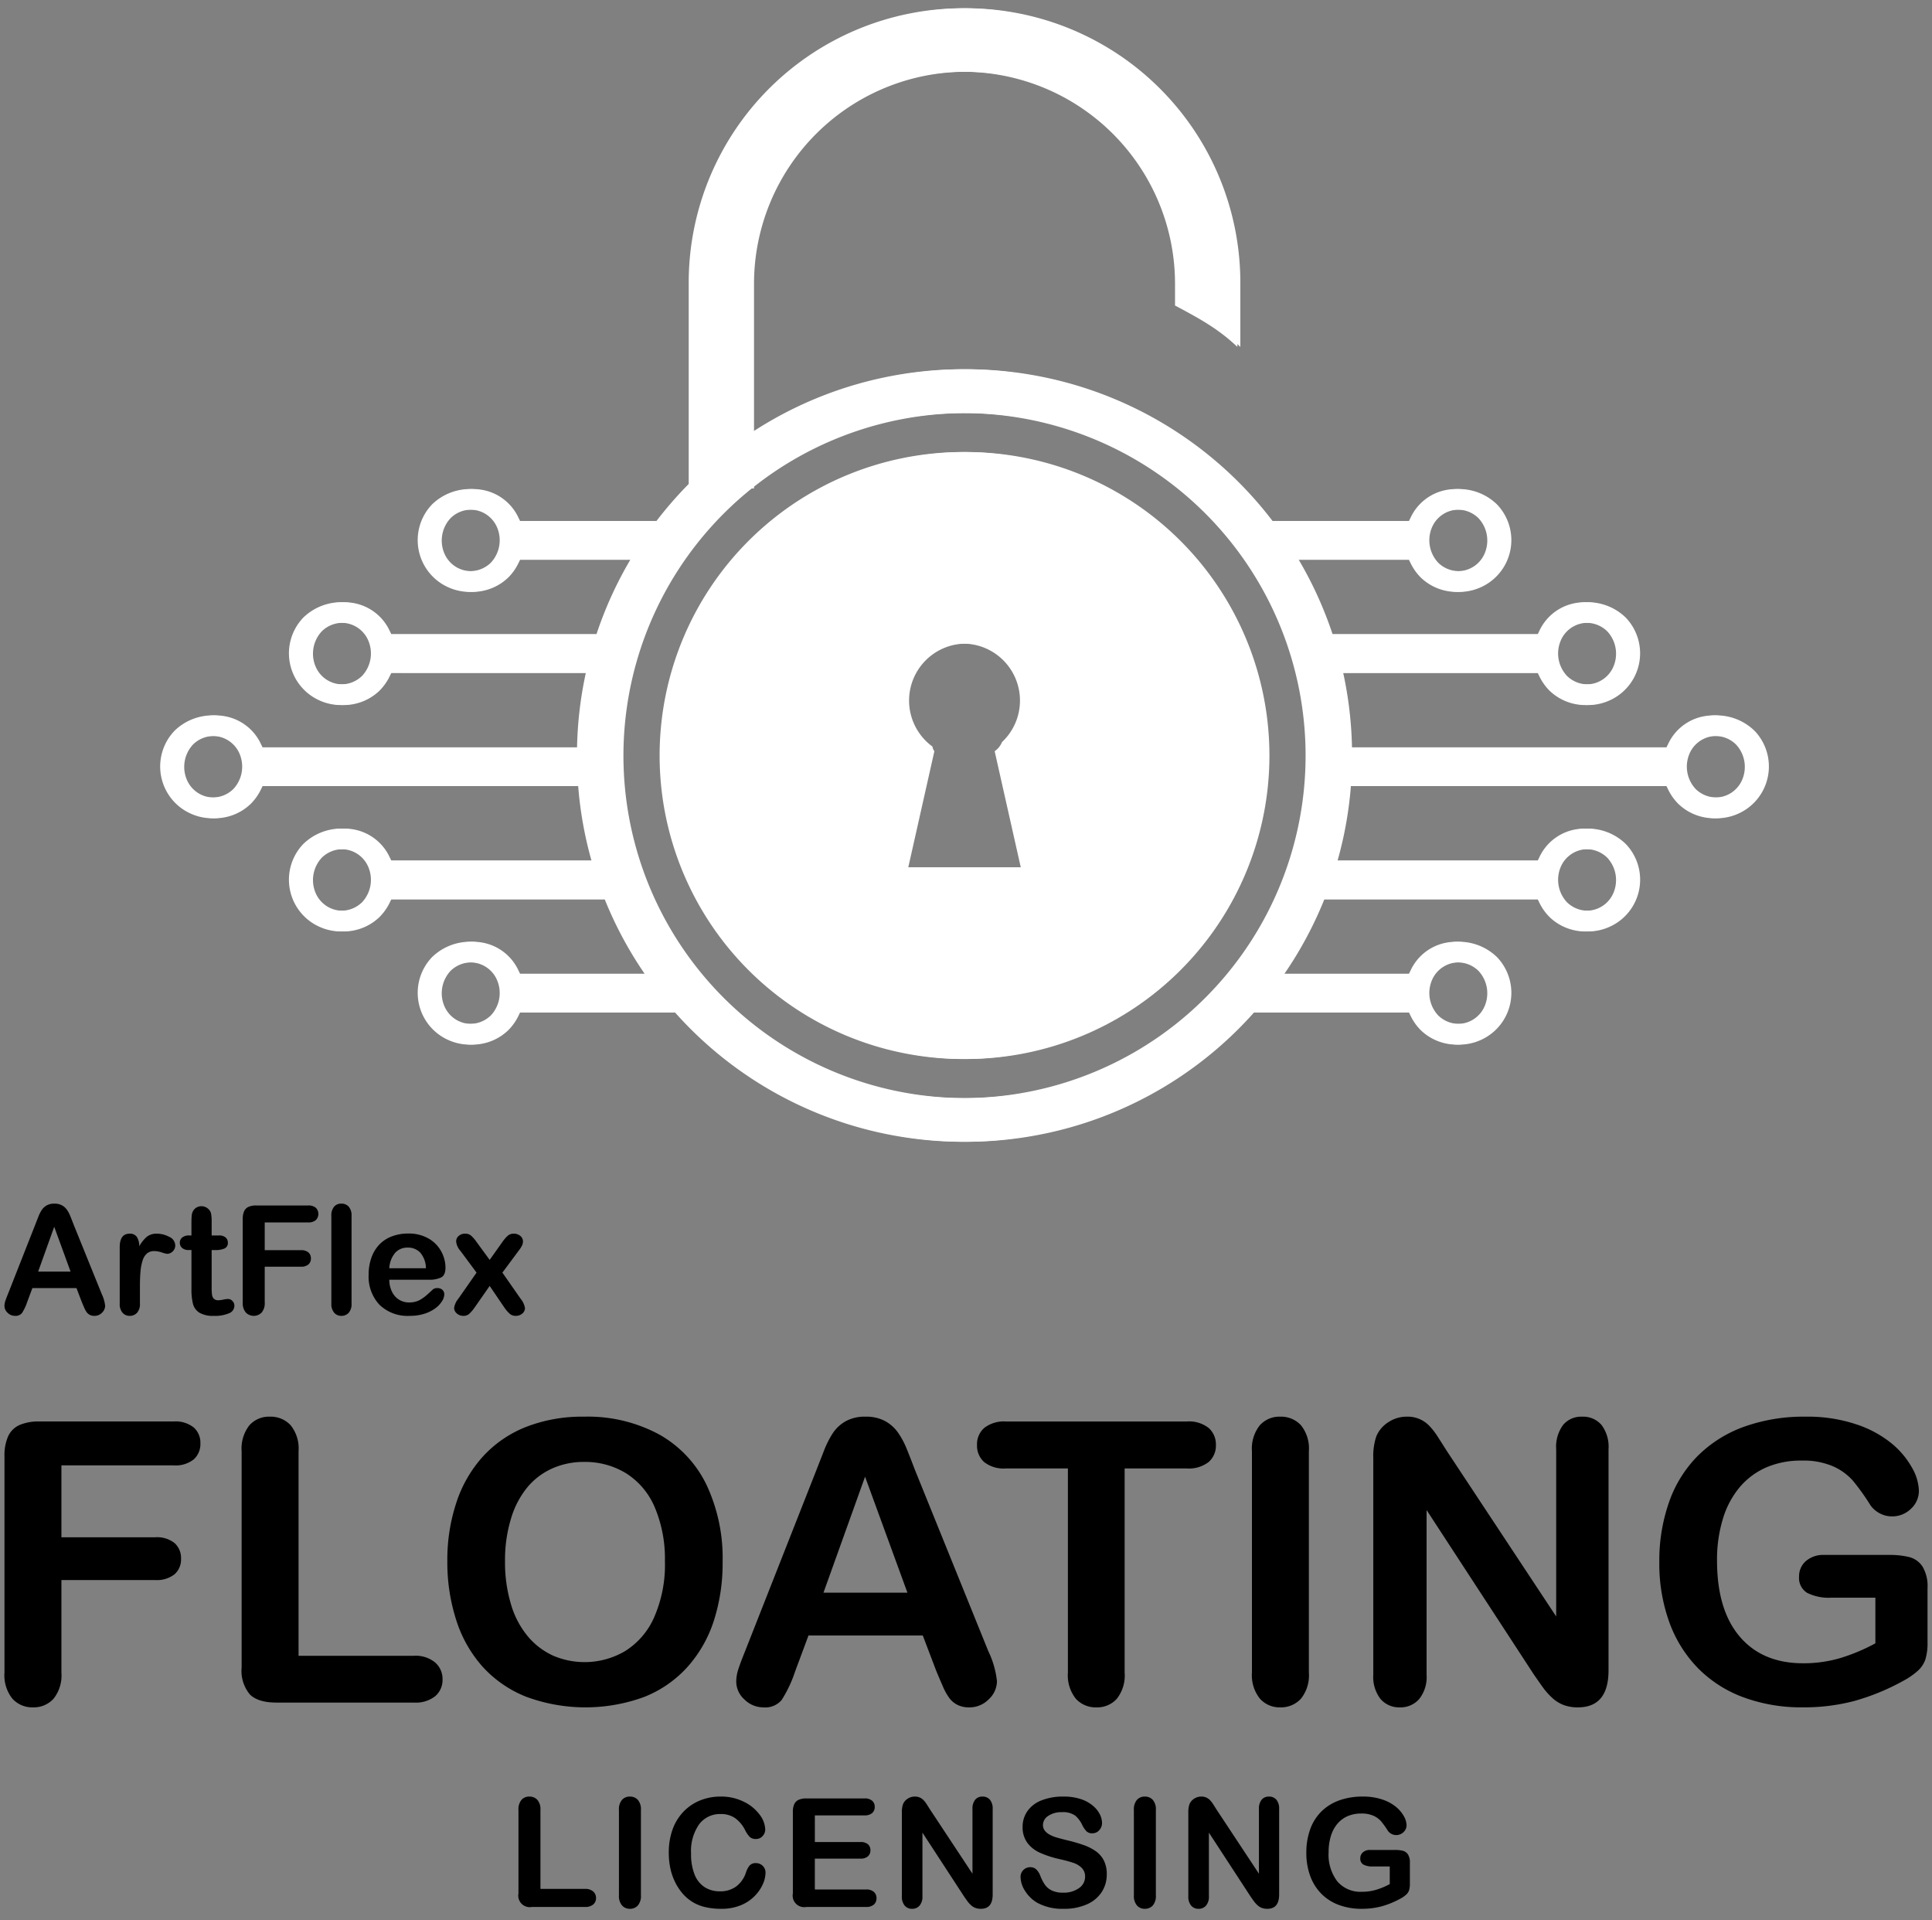 <svg xmlns="http://www.w3.org/2000/svg" width="312" height="310" viewBox="0 0 312 310"><rect x="0" y="0" width="312" height="310" fill="#808080" stroke="none"/><defs><style>.a{fill:#fff;}</style></defs><path class="a" d="M282.861,117.993a8.768,8.768,0,0,0-7.534-2.371,7.969,7.969,0,0,0-5.948,4.518l-.263.536-51.261-.002a62.286,62.286,0,0,0-1.418-12.027h31.886l.263.537a8.631,8.631,0,0,0,1.641,2.325,8.319,8.319,0,0,0,9.115,1.63,8.333,8.333,0,0,0,2.729-13.416,8.768,8.768,0,0,0-7.538-2.371,7.962,7.962,0,0,0-5.946,4.515l-.263.536H214.721A62.069,62.069,0,0,0,209.251,90.375h18.276l.263.537a8.629,8.629,0,0,0,1.641,2.325,8.322,8.322,0,0,0,9.117,1.632A8.337,8.337,0,0,0,241.277,81.448a8.781,8.781,0,0,0-7.538-2.371,7.97,7.97,0,0,0-5.948,4.518l-.263.536H205.038a62.235,62.235,0,0,0-83.75-14.238V45.637a34.234,34.234,0,0,1,68.467,0v3.694c3.579,1.918,6.824,3.597,10.069,6.681V45.637a44.302,44.302,0,0,0-88.605,0V78.141a62.87,62.87,0,0,0-5.215,5.99H83.516l-.263-.536a7.97,7.97,0,0,0-5.948-4.518,8.781,8.781,0,0,0-7.538,2.371,8.337,8.337,0,0,0,2.729,13.42,8.322,8.322,0,0,0,9.117-1.632,8.63,8.63,0,0,0,1.641-2.325l.263-.537h18.276A62.069,62.069,0,0,0,96.323,102.403h-33.602l-.263-.536a7.962,7.962,0,0,0-5.946-4.515,8.768,8.768,0,0,0-7.538,2.371,8.333,8.333,0,0,0,2.729,13.416,8.319,8.319,0,0,0,9.115-1.63,8.631,8.631,0,0,0,1.641-2.325l.263-.537H94.606a62.285,62.285,0,0,0-1.418,12.027l-51.261.002-.263-.536a7.969,7.969,0,0,0-5.948-4.518,8.768,8.768,0,0,0-7.534,2.371A8.337,8.337,0,0,0,30.91,131.416a8.316,8.316,0,0,0,9.115-1.634,8.63,8.63,0,0,0,1.641-2.325l.263-.537,51.441.002A61.973,61.973,0,0,0,95.52,138.952l-32.799.002-.263-.536a7.978,7.978,0,0,0-5.946-4.52,8.779,8.779,0,0,0-7.538,2.376,8.33,8.33,0,0,0,2.729,13.416,8.313,8.313,0,0,0,9.115-1.634,8.622,8.622,0,0,0,1.641-2.321l.263-.537,34.933.002a62.279,62.279,0,0,0,6.449,12.028l-20.589.001-.263-.537a7.968,7.968,0,0,0-5.946-4.52,8.772,8.772,0,0,0-7.538,2.371,8.337,8.337,0,0,0,2.729,13.42,8.316,8.316,0,0,0,9.115-1.634,8.622,8.622,0,0,0,1.641-2.321l.263-.537,25.493-.001a62.25,62.25,0,0,0,93.03,0l25.493.001.263.537a8.621,8.621,0,0,0,1.641,2.321,8.316,8.316,0,0,0,9.115,1.634A8.337,8.337,0,0,0,241.277,154.544a8.772,8.772,0,0,0-7.538-2.371,7.968,7.968,0,0,0-5.946,4.52l-.263.537-20.589-.001a62.279,62.279,0,0,0,6.449-12.028l34.933-.002.263.537a8.621,8.621,0,0,0,1.641,2.321,8.312,8.312,0,0,0,9.115,1.634,8.33,8.33,0,0,0,2.729-13.416,8.779,8.779,0,0,0-7.538-2.376,7.978,7.978,0,0,0-5.946,4.52l-.263.536-32.799-.002a61.973,61.973,0,0,0,2.151-12.03l51.441-.002.263.537a8.629,8.629,0,0,0,1.641,2.325,8.316,8.316,0,0,0,9.115,1.634,8.337,8.337,0,0,0,2.727-13.423ZM251.549,103.474a4.698,4.698,0,0,1,4.511-2.912,4.794,4.794,0,0,1,3.486,1.362,5.295,5.295,0,0,1,1.027,5.655,4.703,4.703,0,0,1-4.513,2.915,4.793,4.793,0,0,1-3.484-1.36A5.299,5.299,0,0,1,251.549,103.474ZM230.749,85.202a4.704,4.704,0,0,1,4.515-2.912,4.794,4.794,0,0,1,3.486,1.362,5.3,5.3,0,0,1,1.029,5.657,4.699,4.699,0,0,1-4.513,2.91,4.799,4.799,0,0,1-3.486-1.362A5.302,5.302,0,0,1,230.749,85.202ZM79.263,90.857a4.799,4.799,0,0,1-3.486,1.362,4.699,4.699,0,0,1-4.513-2.91,5.3,5.3,0,0,1,1.029-5.657,4.794,4.794,0,0,1,3.486-1.362,4.704,4.704,0,0,1,4.515,2.912A5.302,5.302,0,0,1,79.263,90.857ZM58.468,109.133a4.793,4.793,0,0,1-3.484,1.36,4.703,4.703,0,0,1-4.513-2.915,5.295,5.295,0,0,1,1.027-5.655,4.794,4.794,0,0,1,3.486-1.362,4.698,4.698,0,0,1,4.511,2.912A5.299,5.299,0,0,1,58.468,109.133ZM37.679,127.402a4.81,4.81,0,0,1-3.491,1.362,4.698,4.698,0,0,1-4.511-2.912,5.295,5.295,0,0,1,1.027-5.655,4.794,4.794,0,0,1,3.486-1.362,4.705,4.705,0,0,1,4.515,2.912A5.299,5.299,0,0,1,37.679,127.402Zm20.788,18.278-.002.002a4.795,4.795,0,0,1-3.48,1.36,4.705,4.705,0,0,1-4.515-2.912,5.299,5.299,0,0,1,1.027-5.655,4.794,4.794,0,0,1,3.486-1.362,4.7,4.7,0,0,1,4.513,2.91A5.303,5.303,0,0,1,58.468,145.68ZM79.263,163.952a4.799,4.799,0,0,1-3.486,1.362,4.703,4.703,0,0,1-4.513-2.915,5.293,5.293,0,0,1,1.027-5.65,4.794,4.794,0,0,1,3.486-1.362,4.705,4.705,0,0,1,4.515,2.912A5.292,5.292,0,0,1,79.263,163.952Zm151.488-5.653a4.705,4.705,0,0,1,4.515-2.912,4.794,4.794,0,0,1,3.486,1.362,5.293,5.293,0,0,1,1.027,5.65,4.703,4.703,0,0,1-4.513,2.915,4.799,4.799,0,0,1-3.486-1.362A5.292,5.292,0,0,1,230.751,158.3Zm-75.229,19.005a55.288,55.288,0,0,1-34.595-98.44h.361v-.284a55.303,55.303,0,1,1,34.234,98.724Zm96.024-37.283a4.7,4.7,0,0,1,4.513-2.91,4.794,4.794,0,0,1,3.486,1.362,5.299,5.299,0,0,1,1.027,5.655,4.705,4.705,0,0,1-4.515,2.912,4.795,4.795,0,0,1-3.48-1.36l-.002-.002A5.303,5.303,0,0,1,251.546,140.023Zm29.819-14.171a4.698,4.698,0,0,1-4.511,2.912,4.81,4.81,0,0,1-3.491-1.362,5.299,5.299,0,0,1-1.027-5.655,4.705,4.705,0,0,1,4.515-2.912,4.794,4.794,0,0,1,3.486,1.362A5.295,5.295,0,0,1,281.366,125.852Z"/><path class="a" d="M155.522,72.986a49.001,49.001,0,1,0,49.001,49.001A49.001,49.001,0,0,0,155.522,72.986Zm-9.323,67.056,4.217-18.755a1.628,1.628,0,0,1-.314-.75,9.193,9.193,0,1,1,11.714-.723,3.284,3.284,0,0,1-1.187,1.475l4.218,18.754Z"/><path d="M13.19,210.175l-.837-2.199h-7.124l-.837,2.247a7.861,7.861,0,0,1-.837,1.775,1.331,1.331,0,0,1-1.136.46,1.66,1.66,0,0,1-1.183-.49,1.5,1.5,0,0,1-.515-1.111,2.468,2.468,0,0,1,.12-.741q.119-.382.395-1.063l4.482-11.38c.127-.327.28-.719.46-1.178a5.957,5.957,0,0,1,.573-1.142,2.327,2.327,0,0,1,.801-.734,2.454,2.454,0,0,1,1.226-.281,2.48,2.48,0,0,1,1.237.281,2.374,2.374,0,0,1,.801.723,5.026,5.026,0,0,1,.514.95q.209.508.532,1.356l4.578,11.309a5.691,5.691,0,0,1,.538,1.876,1.556,1.556,0,0,1-.508,1.118,1.669,1.669,0,0,1-1.226.508,1.583,1.583,0,0,1-.717-.149,1.466,1.466,0,0,1-.502-.406,3.74,3.74,0,0,1-.437-.789Q13.358,210.581,13.19,210.175Zm-7.029-4.865h5.236L8.756,198.078Z"/><path d="M22.598,207.748v2.726a2.102,2.102,0,0,1-.466,1.488,1.555,1.555,0,0,1-1.184.496,1.492,1.492,0,0,1-1.159-.502,2.14,2.14,0,0,1-.455-1.482v-9.084q0-2.2,1.59-2.2a1.328,1.328,0,0,1,1.172.515,2.838,2.838,0,0,1,.395,1.518,5.725,5.725,0,0,1,1.201-1.518,2.481,2.481,0,0,1,1.644-.515,4.206,4.206,0,0,1,1.996.515,1.536,1.536,0,0,1,.969,1.362,1.295,1.295,0,0,1-.413.986,1.279,1.279,0,0,1-.891.389,4.118,4.118,0,0,1-.866-.222,4.023,4.023,0,0,0-1.213-.221,1.775,1.775,0,0,0-1.172.376A2.415,2.415,0,0,0,23.04,203.493a7.756,7.756,0,0,0-.347,1.763Q22.597,206.278,22.598,207.748Z"/><path d="M30.558,199.476H30.917v-1.96q0-.79.042-1.237a1.832,1.832,0,0,1,.232-.771,1.477,1.477,0,0,1,.55-.544,1.567,1.567,0,0,1,.801-.209,1.609,1.609,0,0,1,1.124.467,1.381,1.381,0,0,1,.424.759,6.817,6.817,0,0,1,.09,1.272v2.224H35.375a1.529,1.529,0,0,1,1.059.329,1.086,1.086,0,0,1,.364.843.943.943,0,0,1-.521.92,3.369,3.369,0,0,1-1.488.263h-.609v6.001a9.904,9.904,0,0,0,.054,1.178,1.201,1.201,0,0,0,.287.669.978.978,0,0,0,.759.257,4.014,4.014,0,0,0,.777-.102,4.061,4.061,0,0,1,.765-.102.983.983,0,0,1,.712.317,1.063,1.063,0,0,1,.316.782,1.311,1.311,0,0,1-.86,1.208,5.828,5.828,0,0,1-2.475.418,4.284,4.284,0,0,1-2.319-.514,2.387,2.387,0,0,1-1.033-1.423,9.614,9.614,0,0,1-.245-2.427v-6.264h-.431a1.556,1.556,0,0,1-1.076-.334,1.094,1.094,0,0,1-.37-.849,1.054,1.054,0,0,1,.389-.843A1.7,1.7,0,0,1,30.558,199.476Z"/><path d="M49.743,197.373H42.75v4.482h5.846a1.75,1.75,0,0,1,1.213.364,1.256,1.256,0,0,1,.4.975,1.225,1.225,0,0,1-.406.968,1.775,1.775,0,0,1-1.207.359H42.75v5.773a2.321,2.321,0,0,1-.496,1.631,1.796,1.796,0,0,1-2.558-.006,2.325,2.325,0,0,1-.496-1.625v-13.483a2.935,2.935,0,0,1,.228-1.249,1.404,1.404,0,0,1,.711-.706,2.989,2.989,0,0,1,1.237-.221h8.367a1.82,1.82,0,0,1,1.261.376,1.4,1.4,0,0,1,0,1.984A1.82,1.82,0,0,1,49.743,197.373Z"/><path d="M53.509,210.473V196.321a2.202,2.202,0,0,1,.437-1.482,1.477,1.477,0,0,1,1.177-.502,1.542,1.542,0,0,1,1.195.496,2.14,2.14,0,0,1,.454,1.488v14.152a2.119,2.119,0,0,1-.46,1.488,1.547,1.547,0,0,1-1.189.496,1.476,1.476,0,0,1-1.165-.514A2.171,2.171,0,0,1,53.509,210.473Z"/><path d="M69.251,206.625H62.868a4.326,4.326,0,0,0,.448,1.96,3,3,0,0,0,2.755,1.71,3.897,3.897,0,0,0,1.069-.138,3.481,3.481,0,0,0,.938-.431,7.214,7.214,0,0,0,.837-.627q.382-.335.992-.909a1.07,1.07,0,0,1,.718-.215,1.184,1.184,0,0,1,.812.274.984.984,0,0,1,.311.777,2.12,2.12,0,0,1-.347,1.034,4.124,4.124,0,0,1-1.046,1.136,5.964,5.964,0,0,1-1.757.902,7.565,7.565,0,0,1-2.433.358,6.507,6.507,0,0,1-4.889-1.793,6.673,6.673,0,0,1-1.745-4.865,8.114,8.114,0,0,1,.43-2.684,5.923,5.923,0,0,1,1.255-2.121A5.459,5.459,0,0,1,63.25,199.638a7.3,7.3,0,0,1,2.678-.472,6.346,6.346,0,0,1,3.281.807,5.311,5.311,0,0,1,2.05,2.086,5.487,5.487,0,0,1,.682,2.605q0,1.232-.705,1.596A4.395,4.395,0,0,1,69.251,206.625Zm-6.383-1.853h5.917a3.968,3.968,0,0,0-.903-2.505,2.7,2.7,0,0,0-2.062-.83,2.611,2.611,0,0,0-2.002.842A4.19,4.19,0,0,0,62.868,204.772Z"/><path d="M81.443,211.107l-2.367-3.479-2.426,3.479a6.116,6.116,0,0,1-.891,1.04,1.379,1.379,0,0,1-.927.311,1.536,1.536,0,0,1-1.058-.389,1.165,1.165,0,0,1-.437-.891,2.99,2.99,0,0,1,.67-1.47l2.952-4.231L74.343,201.951a2.632,2.632,0,0,1-.681-1.519,1.143,1.143,0,0,1,.406-.872,1.516,1.516,0,0,1,1.063-.371,1.41,1.41,0,0,1,.95.323,6.033,6.033,0,0,1,.879,1.016l2.115,2.893,2.057-2.893a5.614,5.614,0,0,1,.891-1.027,1.426,1.426,0,0,1,.938-.312,1.584,1.584,0,0,1,1.069.365,1.12,1.12,0,0,1,.425.878,1.557,1.557,0,0,1-.174.712,5.385,5.385,0,0,1-.532.807l-2.617,3.526,2.952,4.231a3.109,3.109,0,0,1,.693,1.494,1.131,1.131,0,0,1-.431.885,1.576,1.576,0,0,1-1.063.37,1.438,1.438,0,0,1-.95-.322A5.598,5.598,0,0,1,81.443,211.107Z"/><path d="M28.029,236.6H9.918v11.609H25.057a4.544,4.544,0,0,1,3.143.944,3.247,3.247,0,0,1,1.037,2.523,3.174,3.174,0,0,1-1.053,2.508,4.6,4.6,0,0,1-3.127.929H9.918v14.953a6.021,6.021,0,0,1-1.285,4.227,4.309,4.309,0,0,1-3.297,1.377,4.319,4.319,0,0,1-3.328-1.393,6.029,6.029,0,0,1-1.285-4.211V235.145A7.643,7.643,0,0,1,1.312,231.91a3.654,3.654,0,0,1,1.842-1.827,7.745,7.745,0,0,1,3.204-.572H28.029a4.719,4.719,0,0,1,3.266.975,3.295,3.295,0,0,1,1.068,2.555,3.33,3.33,0,0,1-1.068,2.585A4.714,4.714,0,0,1,28.029,236.6Z"/><path d="M48.215,234.309V267.343h18.638a4.914,4.914,0,0,1,3.421,1.084,3.529,3.529,0,0,1,1.191,2.725,3.44,3.44,0,0,1-1.176,2.709,5.051,5.051,0,0,1-3.437,1.037H44.654q-3.003,0-4.318-1.331a5.947,5.947,0,0,1-1.316-4.304V234.309a6.077,6.077,0,0,1,1.254-4.18,4.225,4.225,0,0,1,3.297-1.394,4.383,4.383,0,0,1,3.359,1.378A5.971,5.971,0,0,1,48.215,234.309Z"/><path d="M94.313,228.736a24.234,24.234,0,0,1,12.12,2.864,18.555,18.555,0,0,1,7.662,8.143,27.737,27.737,0,0,1,2.601,12.398,30.325,30.325,0,0,1-1.424,9.566A20.703,20.703,0,0,1,111,269.17a18.665,18.665,0,0,1-6.997,4.829,27.586,27.586,0,0,1-19.04-.046,18.911,18.911,0,0,1-7.027-4.846,20.682,20.682,0,0,1-4.257-7.522,30.367,30.367,0,0,1-1.439-9.505,29.345,29.345,0,0,1,1.501-9.598,20.589,20.589,0,0,1,4.35-7.43,18.804,18.804,0,0,1,6.936-4.69A24.961,24.961,0,0,1,94.313,228.736Zm13.064,23.344a21.292,21.292,0,0,0-1.61-8.638,12.022,12.022,0,0,0-4.597-5.526,12.646,12.646,0,0,0-6.857-1.873,12.417,12.417,0,0,0-5.094,1.037,11.195,11.195,0,0,0-4.024,3.019A14.417,14.417,0,0,0,82.533,245.16a22.879,22.879,0,0,0-.976,6.92,23.441,23.441,0,0,0,.976,6.997,14.33,14.33,0,0,0,2.755,5.186A11.558,11.558,0,0,0,89.375,267.343a12.9,12.9,0,0,0,11.548-.743,12.196,12.196,0,0,0,4.706-5.448A21.07,21.07,0,0,0,107.378,252.08Z"/><path d="M151.186,269.758l-2.167-5.696H130.566l-2.167,5.82a20.399,20.399,0,0,1-2.167,4.598,3.447,3.447,0,0,1-2.941,1.191,4.312,4.312,0,0,1-3.064-1.269,3.888,3.888,0,0,1-1.331-2.88,6.397,6.397,0,0,1,.31-1.919q.309-.992,1.021-2.756l11.609-29.474q.495-1.269,1.192-3.049a15.365,15.365,0,0,1,1.486-2.957,6.035,6.035,0,0,1,2.074-1.904,6.361,6.361,0,0,1,3.173-.728,6.434,6.434,0,0,1,3.204.728,6.175,6.175,0,0,1,2.074,1.873,13.157,13.157,0,0,1,1.332,2.462q.541,1.315,1.377,3.514l11.857,29.287A14.705,14.705,0,0,1,161,271.461a4.023,4.023,0,0,1-1.315,2.895,4.328,4.328,0,0,1-3.174,1.315,4.114,4.114,0,0,1-1.857-.387,3.794,3.794,0,0,1-1.3-1.053,9.686,9.686,0,0,1-1.131-2.043Q151.619,270.811,151.186,269.758Zm-18.204-12.601H146.542l-6.842-18.73Z"/><path d="M191.65,237.096H181.62v32.972a6.072,6.072,0,0,1-1.27,4.227,4.261,4.261,0,0,1-3.282,1.377,4.319,4.319,0,0,1-3.328-1.393,6.029,6.029,0,0,1-1.284-4.211V237.096H162.425a5.077,5.077,0,0,1-3.498-1.037,3.515,3.515,0,0,1-1.146-2.74,3.477,3.477,0,0,1,1.191-2.786,5.166,5.166,0,0,1,3.452-1.021h29.226a5.14,5.14,0,0,1,3.545,1.053,3.541,3.541,0,0,1,1.161,2.755,3.475,3.475,0,0,1-1.177,2.74A5.204,5.204,0,0,1,191.65,237.096Z"/><path d="M202.177,270.067V234.309a6.025,6.025,0,0,1,1.27-4.18,4.235,4.235,0,0,1,3.281-1.394,4.383,4.383,0,0,1,3.359,1.378,5.971,5.971,0,0,1,1.284,4.195v35.758a6.029,6.029,0,0,1-1.284,4.211,4.357,4.357,0,0,1-3.359,1.393,4.229,4.229,0,0,1-3.267-1.408A6.04,6.04,0,0,1,202.177,270.067Z"/><path d="M233.631,234.247l17.678,26.749v-26.996a5.924,5.924,0,0,1,1.131-3.947,3.813,3.813,0,0,1,3.049-1.316,3.932,3.932,0,0,1,3.127,1.316,5.871,5.871,0,0,1,1.146,3.947v35.696q0,5.975-4.953,5.975a6.584,6.584,0,0,1-2.229-.355,5.668,5.668,0,0,1-1.857-1.13,10.974,10.974,0,0,1-1.609-1.812q-.744-1.037-1.486-2.121L230.381,243.813V270.408a5.674,5.674,0,0,1-1.208,3.932,3.99,3.99,0,0,1-3.096,1.331,3.944,3.944,0,0,1-3.127-1.347,5.779,5.779,0,0,1-1.177-3.916V235.392a9.919,9.919,0,0,1,.495-3.498,4.991,4.991,0,0,1,1.951-2.275,5.302,5.302,0,0,1,2.94-.883,4.817,4.817,0,0,1,3.669,1.486,11.166,11.166,0,0,1,1.362,1.765Q232.889,233.071,233.631,234.247Z"/><path d="M311.277,256.445v8.699a9.128,9.128,0,0,1-.341,2.771,4.383,4.383,0,0,1-1.254,1.873,11.806,11.806,0,0,1-2.337,1.609,36.721,36.721,0,0,1-7.926,3.251,31.93,31.93,0,0,1-8.297,1.021,27.056,27.056,0,0,1-9.536-1.609,20.054,20.054,0,0,1-7.337-4.675,20.627,20.627,0,0,1-4.659-7.431,27.768,27.768,0,0,1-1.626-9.752,28.487,28.487,0,0,1,1.579-9.69,19.893,19.893,0,0,1,4.644-7.461,20.368,20.368,0,0,1,7.462-4.69,28.6,28.6,0,0,1,9.969-1.626,24.725,24.725,0,0,1,8.111,1.224,17.861,17.861,0,0,1,5.728,3.08,13.743,13.743,0,0,1,3.312,3.932,7.984,7.984,0,0,1,1.114,3.685,3.929,3.929,0,0,1-1.284,2.956,4.311,4.311,0,0,1-3.081,1.224,4.146,4.146,0,0,1-1.903-.465,4.329,4.329,0,0,1-1.533-1.3,36.563,36.563,0,0,0-2.879-4.025,9.286,9.286,0,0,0-3.173-2.291,12.114,12.114,0,0,0-5.093-.929,14.064,14.064,0,0,0-5.697,1.1,11.767,11.767,0,0,0-4.288,3.188,14.38,14.38,0,0,0-2.724,5.124,22.52,22.52,0,0,0-.944,6.718q0,7.988,3.668,12.291,3.669,4.304,10.232,4.304a20.882,20.882,0,0,0,5.991-.836,30.375,30.375,0,0,0,5.681-2.384v-7.369h-7.121a7.803,7.803,0,0,1-3.885-.773,2.803,2.803,0,0,1-1.316-2.632,3.23,3.23,0,0,1,1.1-2.508,4.297,4.297,0,0,1,2.987-.99h10.434a13.29,13.29,0,0,1,3.251.341,3.666,3.666,0,0,1,2.151,1.517A6.192,6.192,0,0,1,311.277,256.445Z"/><path d="M87.277,292.226v12.754h7.196a1.895,1.895,0,0,1,1.32.419,1.361,1.361,0,0,1,.461,1.052,1.33,1.33,0,0,1-.454,1.046,1.954,1.954,0,0,1-1.327.4H85.903a1.859,1.859,0,0,1-2.176-2.176V292.226a2.345,2.345,0,0,1,.484-1.614,1.63,1.63,0,0,1,1.272-.537,1.69,1.69,0,0,1,1.297.531A2.305,2.305,0,0,1,87.277,292.226Z"/><path d="M99.953,306.032V292.226a2.327,2.327,0,0,1,.49-1.614,1.636,1.636,0,0,1,1.268-.537,1.693,1.693,0,0,1,1.297.531,2.309,2.309,0,0,1,.496,1.62v13.806a2.33,2.33,0,0,1-.496,1.626,1.684,1.684,0,0,1-1.297.538,1.634,1.634,0,0,1-1.262-.544A2.334,2.334,0,0,1,99.953,306.032Z"/><path d="M123.625,302.363a4.661,4.661,0,0,1-.412,1.811,6.511,6.511,0,0,1-1.297,1.912,6.618,6.618,0,0,1-2.259,1.524,8.122,8.122,0,0,1-3.204.586,11.162,11.162,0,0,1-2.521-.264,7.072,7.072,0,0,1-2.062-.818,6.948,6.948,0,0,1-1.703-1.464,8.727,8.727,0,0,1-1.184-1.848,9.683,9.683,0,0,1-.735-2.181,11.913,11.913,0,0,1-.245-2.463,10.909,10.909,0,0,1,.616-3.789,8.085,8.085,0,0,1,1.763-2.862,7.711,7.711,0,0,1,2.689-1.812,8.717,8.717,0,0,1,3.287-.621,8.209,8.209,0,0,1,3.79.849,6.854,6.854,0,0,1,2.546,2.098,4.146,4.146,0,0,1,.884,2.36,1.538,1.538,0,0,1-.43,1.076,1.366,1.366,0,0,1-1.04.466,1.44,1.44,0,0,1-1.022-.322,4.507,4.507,0,0,1-.759-1.112,5.346,5.346,0,0,0-1.632-1.948,3.987,3.987,0,0,0-2.312-.646,4.193,4.193,0,0,0-3.484,1.662,7.52,7.52,0,0,0-1.297,4.722,8.78,8.78,0,0,0,.573,3.4,4.298,4.298,0,0,0,1.626,2.026,4.487,4.487,0,0,0,2.462.669,4.322,4.322,0,0,0,2.588-.759,4.585,4.585,0,0,0,1.597-2.229,3.754,3.754,0,0,1,.562-1.13,1.27,1.27,0,0,1,1.075-.436,1.506,1.506,0,0,1,1.088.441A1.475,1.475,0,0,1,123.625,302.363Z"/><path d="M139.587,293.111h-7.996v4.303h7.363a1.755,1.755,0,0,1,1.213.364,1.242,1.242,0,0,1,.4.963,1.283,1.283,0,0,1-.395.974,1.711,1.711,0,0,1-1.219.377h-7.363V305.076h8.271a1.81,1.81,0,0,1,1.261.389,1.333,1.333,0,0,1,.425,1.034,1.305,1.305,0,0,1-.425,1.01,1.81,1.81,0,0,1-1.261.389h-9.646A1.86,1.86,0,0,1,128.04,305.721V292.549a2.956,2.956,0,0,1,.228-1.249,1.413,1.413,0,0,1,.711-.705,2.992,2.992,0,0,1,1.237-.221h9.371a1.823,1.823,0,0,1,1.262.376,1.275,1.275,0,0,1,.412.986,1.288,1.288,0,0,1-.412.998A1.823,1.823,0,0,1,139.587,293.111Z"/><path d="M150.219,292.202l6.826,10.328V292.106a2.287,2.287,0,0,1,.436-1.523,1.472,1.472,0,0,1,1.178-.508,1.517,1.517,0,0,1,1.207.508,2.266,2.266,0,0,1,.442,1.523V305.889q0,2.307-1.912,2.308a2.53,2.53,0,0,1-.861-.138,2.183,2.183,0,0,1-.717-.437,4.211,4.211,0,0,1-.622-.699q-.286-.4-.573-.818l-6.658-10.208v10.268a2.19,2.19,0,0,1-.466,1.518,1.542,1.542,0,0,1-1.195.515,1.524,1.524,0,0,1-1.207-.52,2.228,2.228,0,0,1-.455-1.512V292.644a3.842,3.842,0,0,1,.191-1.351,1.932,1.932,0,0,1,.753-.879,2.054,2.054,0,0,1,1.136-.34,1.969,1.969,0,0,1,.819.155,1.992,1.992,0,0,1,.598.418,4.318,4.318,0,0,1,.525.682Q149.933,291.749,150.219,292.202Z"/><path d="M178.732,302.638a5.154,5.154,0,0,1-.818,2.856,5.427,5.427,0,0,1-2.397,1.984,8.972,8.972,0,0,1-3.741.718,8.42,8.42,0,0,1-4.279-.98,5.696,5.696,0,0,1-1.942-1.883,4.271,4.271,0,0,1-.747-2.289,1.551,1.551,0,0,1,1.59-1.565,1.347,1.347,0,0,1,.95.358,2.83,2.83,0,0,1,.664,1.063,7.057,7.057,0,0,0,.723,1.398,2.924,2.924,0,0,0,1.094.927,4.04,4.04,0,0,0,1.853.364,4.187,4.187,0,0,0,2.564-.734,2.212,2.212,0,0,0,.986-1.835,1.942,1.942,0,0,0-.532-1.417,3.419,3.419,0,0,0-1.375-.83q-.842-.287-2.253-.61a16.465,16.465,0,0,1-3.161-1.033,5.104,5.104,0,0,1-2.021-1.614,4.188,4.188,0,0,1-.747-2.54,4.363,4.363,0,0,1,.789-2.57,4.971,4.971,0,0,1,2.283-1.727,9.348,9.348,0,0,1,3.514-.604,8.674,8.674,0,0,1,2.791.4,5.897,5.897,0,0,1,1.955,1.063,4.434,4.434,0,0,1,1.135,1.393,3.21,3.21,0,0,1,.359,1.423,1.683,1.683,0,0,1-.448,1.142,1.433,1.433,0,0,1-1.118.508,1.284,1.284,0,0,1-.926-.305,4.091,4.091,0,0,1-.688-.998,4.535,4.535,0,0,0-1.147-1.549,3.361,3.361,0,0,0-2.152-.556,3.725,3.725,0,0,0-2.217.604,1.758,1.758,0,0,0-.843,1.453,1.47,1.47,0,0,0,.287.908,2.419,2.419,0,0,0,.789.657,5.271,5.271,0,0,0,1.016.431q.514.155,1.697.454a26.872,26.872,0,0,1,2.684.765,8.164,8.164,0,0,1,2.044,1.017,4.191,4.191,0,0,1,1.315,1.512A4.845,4.845,0,0,1,178.732,302.638Z"/><path d="M183.111,306.032V292.226a2.327,2.327,0,0,1,.49-1.614,1.636,1.636,0,0,1,1.268-.537,1.693,1.693,0,0,1,1.297.531,2.309,2.309,0,0,1,.496,1.62v13.806a2.331,2.331,0,0,1-.496,1.626,1.684,1.684,0,0,1-1.297.538,1.634,1.634,0,0,1-1.262-.544A2.334,2.334,0,0,1,183.111,306.032Z"/><path d="M196.48,292.202l6.826,10.328V292.106a2.287,2.287,0,0,1,.436-1.523,1.472,1.472,0,0,1,1.178-.508,1.517,1.517,0,0,1,1.207.508,2.266,2.266,0,0,1,.442,1.523V305.889q0,2.307-1.912,2.308a2.53,2.53,0,0,1-.861-.138,2.183,2.183,0,0,1-.717-.437,4.211,4.211,0,0,1-.622-.699q-.286-.4-.573-.818l-6.658-10.208v10.268a2.19,2.19,0,0,1-.466,1.518,1.542,1.542,0,0,1-1.195.515,1.524,1.524,0,0,1-1.207-.52,2.228,2.228,0,0,1-.455-1.512V292.644a3.842,3.842,0,0,1,.191-1.351,1.932,1.932,0,0,1,.753-.879,2.054,2.054,0,0,1,1.136-.34,1.969,1.969,0,0,1,.819.155,1.992,1.992,0,0,1,.598.418,4.317,4.317,0,0,1,.525.682Q196.194,291.749,196.48,292.202Z"/><path d="M227.684,300.773v3.358a3.527,3.527,0,0,1-.132,1.07,1.692,1.692,0,0,1-.483.723,4.591,4.591,0,0,1-.902.622,14.216,14.216,0,0,1-3.061,1.255,12.347,12.347,0,0,1-3.203.395,10.442,10.442,0,0,1-3.682-.622,7.726,7.726,0,0,1-2.833-1.805,7.958,7.958,0,0,1-1.799-2.869,10.705,10.705,0,0,1-.628-3.765,10.997,10.997,0,0,1,.609-3.741,7.667,7.667,0,0,1,1.793-2.881,7.876,7.876,0,0,1,2.881-1.812,11.06,11.06,0,0,1,3.85-.627,9.554,9.554,0,0,1,3.131.472,6.898,6.898,0,0,1,2.212,1.189,5.317,5.317,0,0,1,1.279,1.519,3.087,3.087,0,0,1,.43,1.422,1.517,1.517,0,0,1-.496,1.142,1.664,1.664,0,0,1-1.189.473,1.602,1.602,0,0,1-.734-.18,1.665,1.665,0,0,1-.592-.502,14.126,14.126,0,0,0-1.112-1.554,3.589,3.589,0,0,0-1.225-.885,4.677,4.677,0,0,0-1.967-.358,5.44,5.44,0,0,0-2.199.424,4.543,4.543,0,0,0-1.655,1.231,5.526,5.526,0,0,0-1.052,1.979,8.693,8.693,0,0,0-.365,2.594,7.11,7.11,0,0,0,1.417,4.745,4.911,4.911,0,0,0,3.95,1.662,8.067,8.067,0,0,0,2.313-.323,11.707,11.707,0,0,0,2.193-.92v-2.846h-2.75a3.013,3.013,0,0,1-1.5-.299,1.081,1.081,0,0,1-.508-1.016,1.249,1.249,0,0,1,.425-.969,1.657,1.657,0,0,1,1.153-.382h4.028a5.178,5.178,0,0,1,1.255.131,1.42,1.42,0,0,1,.831.586A2.395,2.395,0,0,1,227.684,300.773Z"/><path class="a" d="M283.339,117.993a8.768,8.768,0,0,0-7.534-2.371,7.969,7.969,0,0,0-5.948,4.518l-.263.536-51.261-.002a62.286,62.286,0,0,0-1.418-12.027H248.801l.263.537a8.631,8.631,0,0,0,1.641,2.325,8.319,8.319,0,0,0,9.115,1.63,8.333,8.333,0,0,0,2.729-13.416A8.768,8.768,0,0,0,255.01,97.351a7.962,7.962,0,0,0-5.946,4.515l-.263.536H215.199a62.069,62.069,0,0,0-5.469-12.028H228.006l.263.537a8.629,8.629,0,0,0,1.641,2.325,8.322,8.322,0,0,0,9.117,1.632,8.337,8.337,0,0,0,2.729-13.42,8.781,8.781,0,0,0-7.538-2.371,7.97,7.97,0,0,0-5.948,4.518l-.263.536h-22.489a62.235,62.235,0,0,0-83.75-14.238V45.637a34.234,34.234,0,0,1,68.467,0v3.694c3.579,1.918,6.824,3.597,10.069,6.681V45.637a44.302,44.302,0,0,0-88.605,0V78.141a62.87,62.87,0,0,0-5.215,5.99H83.994l-.263-.536a7.97,7.97,0,0,0-5.948-4.518,8.781,8.781,0,0,0-7.538,2.371,8.337,8.337,0,0,0,2.729,13.42,8.322,8.322,0,0,0,9.117-1.632,8.629,8.629,0,0,0,1.641-2.325l.263-.537h18.276A62.069,62.069,0,0,0,96.801,102.403H63.199l-.263-.536A7.962,7.962,0,0,0,56.99,97.351a8.768,8.768,0,0,0-7.538,2.371,8.333,8.333,0,0,0,2.729,13.416,8.319,8.319,0,0,0,9.115-1.63,8.631,8.631,0,0,0,1.641-2.325l.263-.537H95.085a62.285,62.285,0,0,0-1.418,12.027L42.406,120.676l-.263-.536a7.969,7.969,0,0,0-5.948-4.518,8.768,8.768,0,0,0-7.534,2.371A8.337,8.337,0,0,0,31.388,131.416a8.316,8.316,0,0,0,9.115-1.634,8.63,8.63,0,0,0,1.641-2.325l.263-.537,51.441.002A61.973,61.973,0,0,0,95.998,138.952l-32.799.002-.263-.536A7.978,7.978,0,0,0,56.99,133.898a8.779,8.779,0,0,0-7.538,2.376,8.33,8.33,0,0,0,2.729,13.416,8.313,8.313,0,0,0,9.115-1.634,8.622,8.622,0,0,0,1.641-2.321l.263-.537,34.933.002a62.279,62.279,0,0,0,6.449,12.028l-20.589.001-.263-.537a7.968,7.968,0,0,0-5.946-4.52,8.772,8.772,0,0,0-7.538,2.371,8.337,8.337,0,0,0,2.729,13.42,8.316,8.316,0,0,0,9.115-1.634,8.621,8.621,0,0,0,1.641-2.321l.263-.537,25.493-.001a62.25,62.25,0,0,0,93.03,0l25.493.001.263.537a8.621,8.621,0,0,0,1.641,2.321,8.316,8.316,0,0,0,9.115,1.634,8.337,8.337,0,0,0,2.729-13.42,8.772,8.772,0,0,0-7.538-2.371,7.968,7.968,0,0,0-5.946,4.52l-.263.537-20.589-.001a62.279,62.279,0,0,0,6.449-12.028l34.933-.002.263.537a8.622,8.622,0,0,0,1.641,2.321,8.313,8.313,0,0,0,9.115,1.634,8.33,8.33,0,0,0,2.729-13.416,8.779,8.779,0,0,0-7.538-2.376,7.978,7.978,0,0,0-5.946,4.52l-.263.536-32.799-.002a61.974,61.974,0,0,0,2.151-12.03l51.441-.002.263.537a8.63,8.63,0,0,0,1.641,2.325,8.316,8.316,0,0,0,9.115,1.634,8.337,8.337,0,0,0,2.727-13.423ZM252.027,103.474a4.698,4.698,0,0,1,4.511-2.912,4.794,4.794,0,0,1,3.486,1.362,5.295,5.295,0,0,1,1.027,5.655,4.703,4.703,0,0,1-4.513,2.915,4.793,4.793,0,0,1-3.484-1.36A5.299,5.299,0,0,1,252.027,103.474ZM231.228,85.202a4.704,4.704,0,0,1,4.515-2.912,4.794,4.794,0,0,1,3.486,1.362,5.3,5.3,0,0,1,1.029,5.657,4.699,4.699,0,0,1-4.513,2.91,4.799,4.799,0,0,1-3.486-1.362A5.302,5.302,0,0,1,231.228,85.202ZM79.741,90.857a4.799,4.799,0,0,1-3.486,1.362,4.699,4.699,0,0,1-4.513-2.91,5.3,5.3,0,0,1,1.029-5.657,4.794,4.794,0,0,1,3.486-1.362,4.704,4.704,0,0,1,4.515,2.912A5.302,5.302,0,0,1,79.741,90.857ZM58.946,109.133a4.793,4.793,0,0,1-3.484,1.36,4.703,4.703,0,0,1-4.513-2.915,5.295,5.295,0,0,1,1.027-5.655,4.794,4.794,0,0,1,3.486-1.362,4.698,4.698,0,0,1,4.511,2.912A5.299,5.299,0,0,1,58.946,109.133ZM38.158,127.402a4.81,4.81,0,0,1-3.491,1.362,4.698,4.698,0,0,1-4.511-2.912,5.295,5.295,0,0,1,1.027-5.655,4.794,4.794,0,0,1,3.486-1.362,4.705,4.705,0,0,1,4.515,2.912A5.299,5.299,0,0,1,38.158,127.402Zm20.788,18.278-.002.002a4.795,4.795,0,0,1-3.48,1.36,4.705,4.705,0,0,1-4.515-2.912,5.299,5.299,0,0,1,1.027-5.655,4.794,4.794,0,0,1,3.486-1.362,4.7,4.7,0,0,1,4.513,2.91A5.303,5.303,0,0,1,58.946,145.68Zm20.795,18.273a4.799,4.799,0,0,1-3.486,1.362,4.703,4.703,0,0,1-4.513-2.915,5.293,5.293,0,0,1,1.027-5.65,4.794,4.794,0,0,1,3.486-1.362,4.705,4.705,0,0,1,4.515,2.912A5.292,5.292,0,0,1,79.741,163.952Zm151.488-5.653a4.705,4.705,0,0,1,4.515-2.912,4.794,4.794,0,0,1,3.486,1.362,5.293,5.293,0,0,1,1.027,5.65,4.703,4.703,0,0,1-4.513,2.915,4.799,4.799,0,0,1-3.486-1.362A5.292,5.292,0,0,1,231.23,158.3ZM156,177.305a55.288,55.288,0,0,1-34.595-98.44h.361v-.284a55.303,55.303,0,1,1,34.234,98.724Zm96.024-37.283a4.7,4.7,0,0,1,4.513-2.91,4.794,4.794,0,0,1,3.486,1.362,5.299,5.299,0,0,1,1.027,5.655,4.705,4.705,0,0,1-4.515,2.912,4.795,4.795,0,0,1-3.48-1.36l-.002-.002A5.303,5.303,0,0,1,252.025,140.023Zm29.819-14.171a4.698,4.698,0,0,1-4.511,2.912,4.81,4.81,0,0,1-3.491-1.362,5.299,5.299,0,0,1-1.027-5.655,4.705,4.705,0,0,1,4.515-2.912,4.794,4.794,0,0,1,3.486,1.362A5.295,5.295,0,0,1,281.844,125.852Z"/><path class="a" d="M156,72.986a49.001,49.001,0,1,0,49.001,49.001A49.001,49.001,0,0,0,156,72.986Zm-9.323,67.056,4.217-18.755a1.628,1.628,0,0,1-.314-.75,9.193,9.193,0,1,1,11.714-.723,3.284,3.284,0,0,1-1.187,1.475l4.218,18.754Z"/></svg>